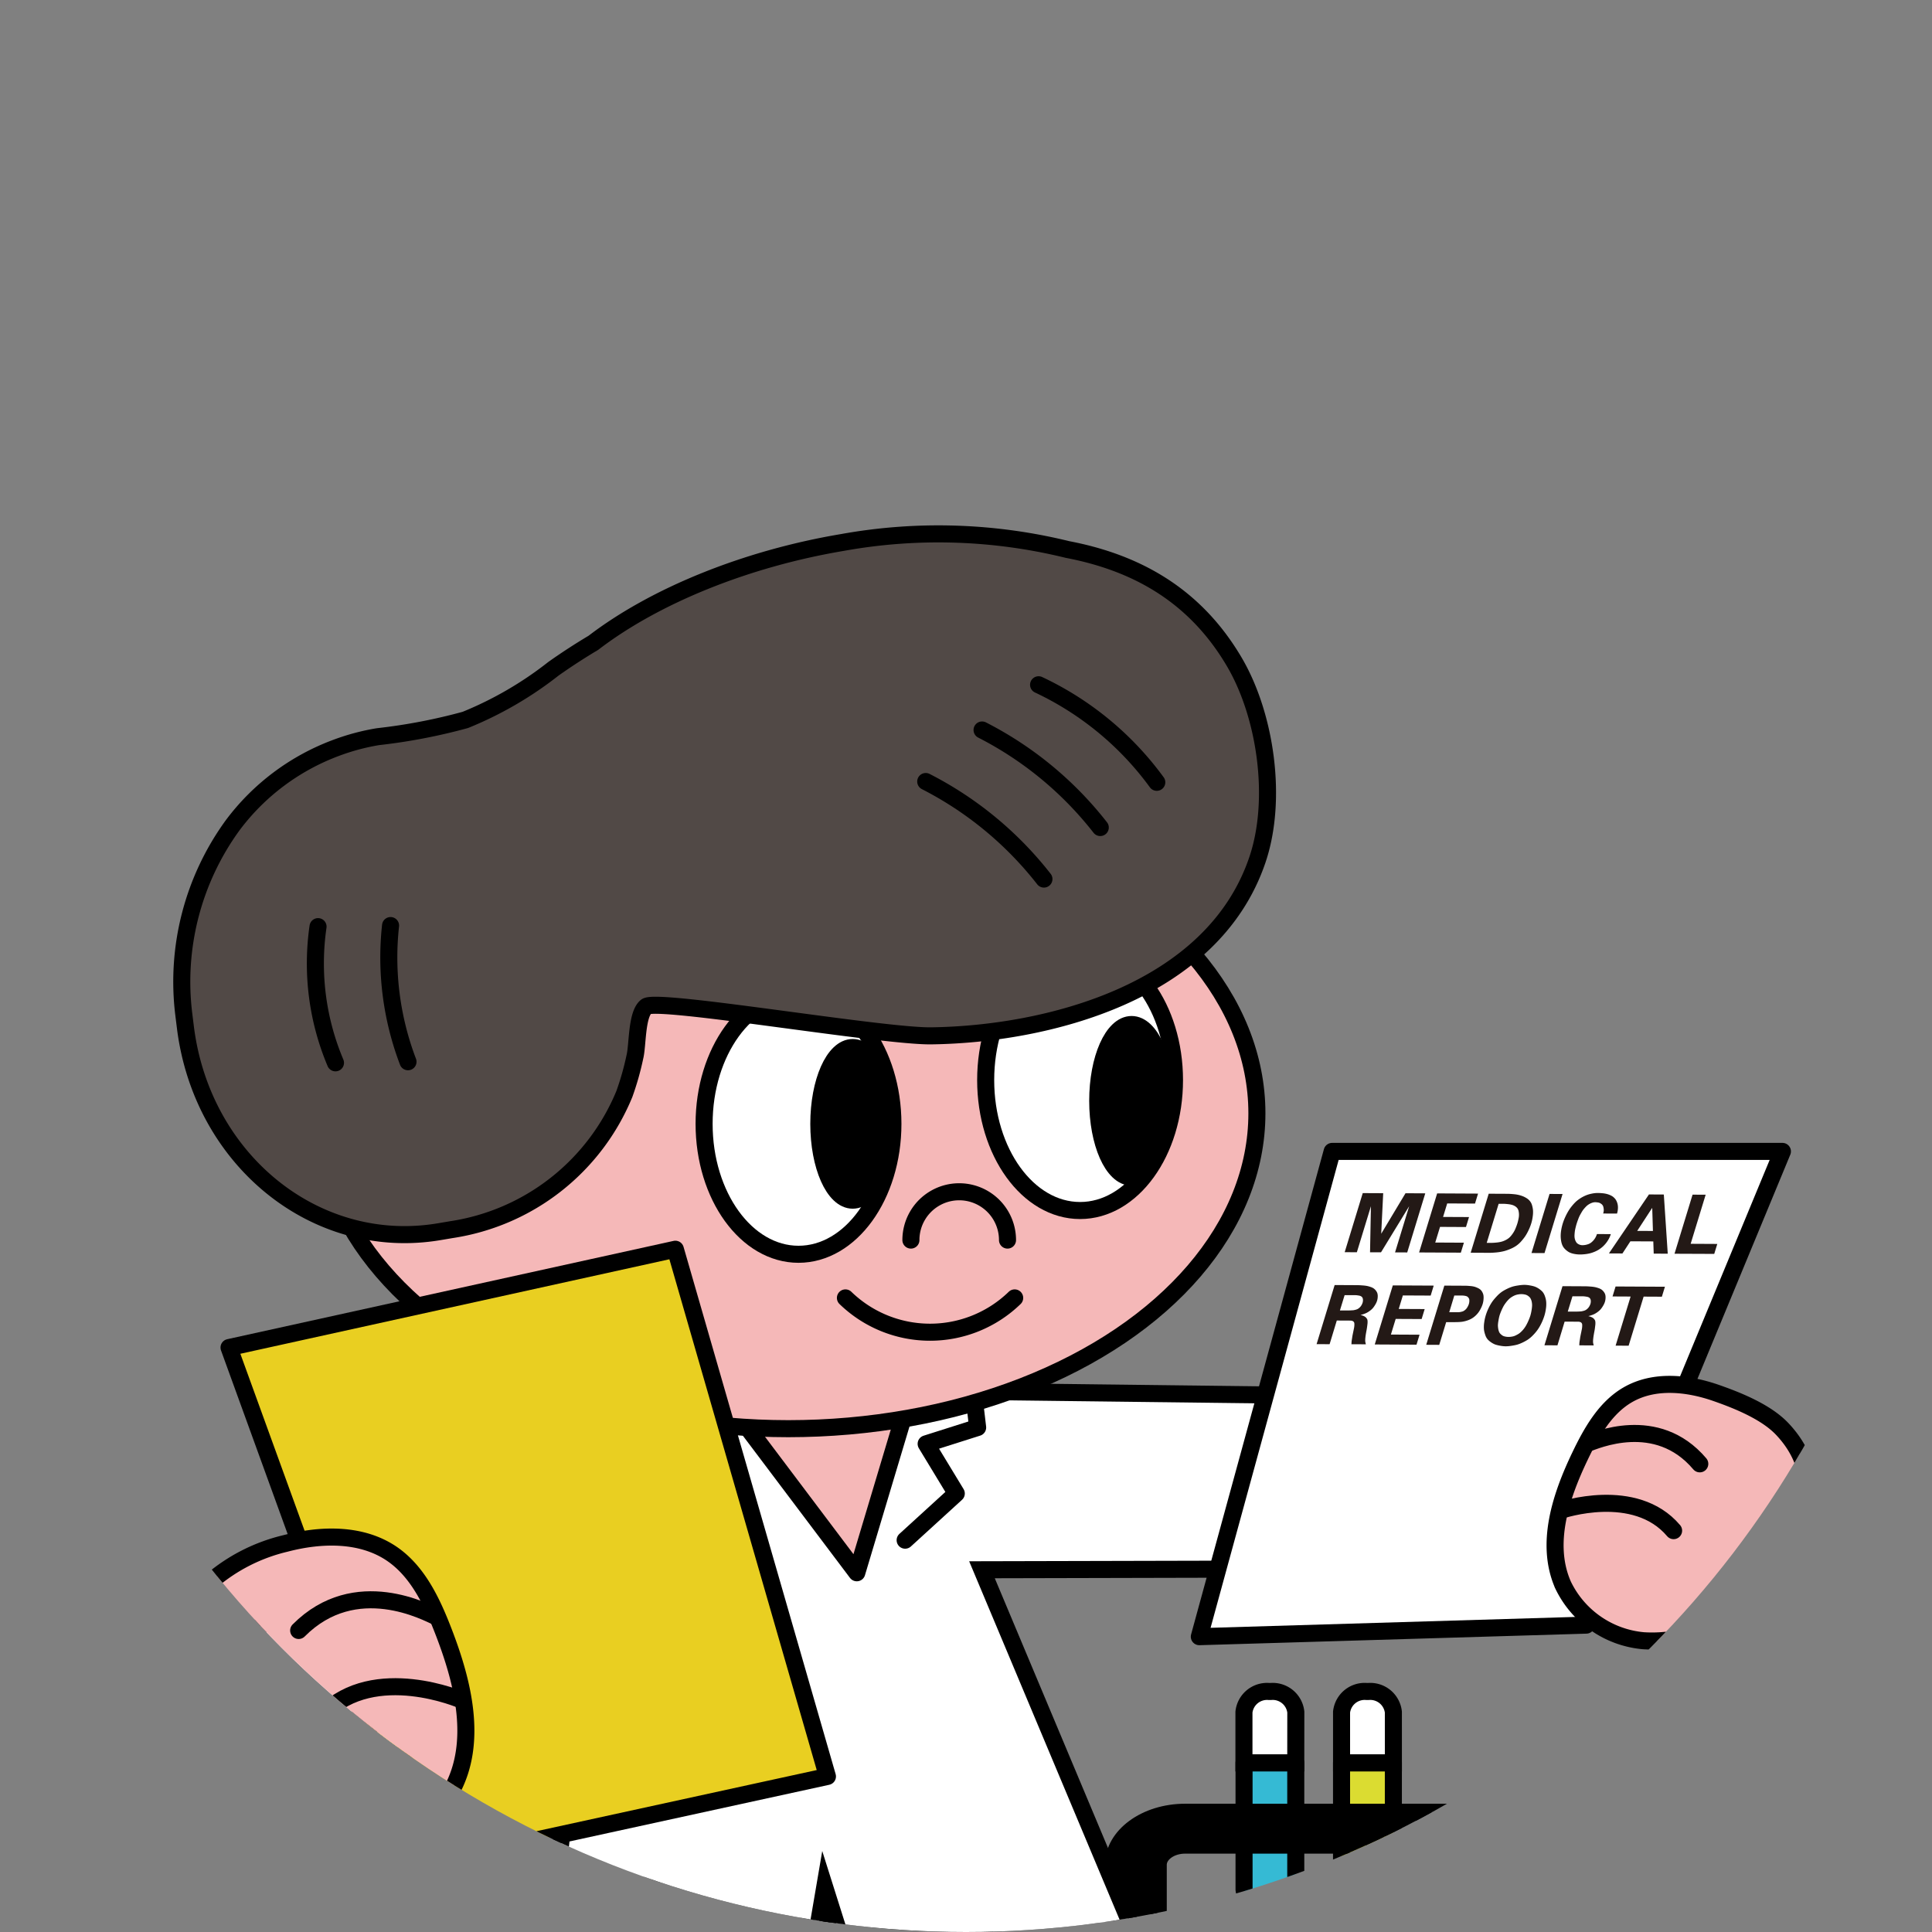 <svg xmlns="http://www.w3.org/2000/svg" xmlns:xlink="http://www.w3.org/1999/xlink" width="170" height="170" viewBox="0 0 170 170">
  <rect x="0" y="0" width="170" height="170" fill="#808080" stroke="none"/>
  <defs>
    <clipPath id="clip-path">
      <circle id="타원_742" data-name="타원 742" cx="85" cy="85" r="85" transform="translate(-21852 -19262)" fill="#f2f2f2"/>
    </clipPath>
  </defs>
  <g id="마스크_그룹_15835" data-name="마스크 그룹 15835" transform="translate(21852 19262)" clip-path="url(#clip-path)">
    <g id="그룹_16378" data-name="그룹 16378" transform="translate(-21860.729 -19227.803)">
      <g id="그룹_16363" data-name="그룹 16363" transform="translate(84.196 114.64)">
        <g id="그룹_16361" data-name="그룹 16361" transform="translate(33.994)">
          <path id="패스_13713" data-name="패스 13713" d="M367.355,336.439a2.046,2.046,0,0,0-2.209-1.812H365a2.046,2.046,0,0,0-2.209,1.812v4.476h4.56Z" transform="translate(-362.795 -334.627)" fill="#fff" stroke="#000" stroke-miterlimit="10" stroke-width="1.5"/>
          <path id="패스_13714" data-name="패스 13714" d="M362.8,354.5v11.135A2.046,2.046,0,0,0,365,367.446h.142a2.046,2.046,0,0,0,2.209-1.812V354.5Z" transform="translate(-362.795 -348.211)" fill="#35bad4" stroke="#000" stroke-linecap="round" stroke-linejoin="round" stroke-width="1.5"/>
        </g>
        <g id="그룹_16362" data-name="그룹 16362" transform="translate(42.578)">
          <path id="패스_13715" data-name="패스 13715" d="M394.48,336.439a2.046,2.046,0,0,0-2.208-1.812h-.143a2.046,2.046,0,0,0-2.208,1.812v4.476h4.56Z" transform="translate(-389.92 -334.627)" fill="#fff" stroke="#000" stroke-miterlimit="10" stroke-width="1.5"/>
          <path id="패스_13716" data-name="패스 13716" d="M389.92,354.5v11.135a2.046,2.046,0,0,0,2.208,1.812h.143a2.046,2.046,0,0,0,2.208-1.812V354.5Z" transform="translate(-389.92 -348.211)" fill="#dbdc31" stroke="#000" stroke-linecap="round" stroke-linejoin="round" stroke-width="1.5"/>
        </g>
        <path id="패스_13717" data-name="패스 13717" d="M356.464,368.206H332.8c-3.48,0-6.31,2.076-6.31,4.626v12.143c0,2.551,2.831,4.626,6.31,4.626h23.663c3.48,0,6.31-2.075,6.31-4.626V372.832C362.774,370.282,359.944,368.206,356.464,368.206Zm2.366,16.769c0,.954-1.065,1.735-2.366,1.735H332.8c-1.3,0-2.366-.781-2.366-1.735V372.832c0-.954,1.065-1.735,2.366-1.735h23.663c1.3,0,2.366.781,2.366,1.735Z" transform="translate(-303.985 -357.58)" stroke="#000" stroke-linecap="round" stroke-linejoin="round" stroke-width="1.5"/>
        <path id="패스_13718" data-name="패스 13718" d="M273.507,433.972l2.281-14.28h40.3l.736,14.28h9.828l4.327-29.71a2.6,2.6,0,0,0-2.575-2.977H257.97a2.6,2.6,0,0,0-2.545,3.143l6.141,28.86Z" transform="translate(-255.367 -380.192)" fill="#fff" stroke="#000" stroke-miterlimit="10" stroke-width="1.5"/>
      </g>
      <g id="그룹_16376" data-name="그룹 16376" transform="translate(23.728 12.802)">
        <g id="그룹_16364" data-name="그룹 16364" transform="translate(31.931 110.417)">
          <path id="패스_13719" data-name="패스 13719" d="M200.81,363.874l5.09,38.472a2.242,2.242,0,0,0,2.161,1.944l16.274-.037a1.835,1.835,0,0,0,1.695-2.5L213.587,363.3a2.233,2.233,0,0,0-2.074-1.559l-8.922.02A1.806,1.806,0,0,0,200.81,363.874Z" transform="translate(-176.693 -361.739)" stroke="#000" stroke-linecap="round" stroke-linejoin="round" stroke-width="1.5"/>
          <path id="패스_13720" data-name="패스 13720" d="M152.479,364.685l-3.421,38.065a2.135,2.135,0,0,1-2.1,1.93l-16.455.023a1.9,1.9,0,0,1-1.826-2.465l10.855-38.076a2.137,2.137,0,0,1,2.026-1.55l9.021-.013A1.888,1.888,0,0,1,152.479,364.685Z" transform="translate(-127.346 -362.328)" stroke="#000" stroke-linecap="round" stroke-linejoin="round" stroke-width="1.5"/>
          <path id="패스_13721" data-name="패스 13721" d="M218.836,478.57h4.775a10.757,10.757,0,0,1,9.164-4.8c5.808,0,10.516,4.214,10.505,9.408l-.18.192H218.836a2.408,2.408,0,0,1,0-4.8Z" transform="translate(-187.512 -438.319)" fill="#393a3a" stroke="#000" stroke-miterlimit="10" stroke-width="1.5"/>
          <path id="패스_13722" data-name="패스 13722" d="M126.853,478.57h4.775a10.757,10.757,0,0,1,9.164-4.8c5.808,0,10.516,4.214,10.505,9.408l-.18.192H126.853a2.408,2.408,0,0,1,0-4.8Z" transform="translate(-124.636 -438.319)" fill="#393a3a" stroke="#000" stroke-miterlimit="10" stroke-width="1.5"/>
        </g>
        <path id="패스_13723" data-name="패스 13723" d="M66.662,269.922l-4.78,42.831,22.993-2.4,2.7-15.808,4.452,14.1L117.522,305l-16.11-38.383L131,266.547l.162-15.255-40.625-.49L64.829,252.86l-31.916,22.2L43.973,288Z" transform="translate(-30.006 -175.49)" fill="#fff" stroke="#000" stroke-miterlimit="10" stroke-width="1.5"/>
        <g id="그룹_16365" data-name="그룹 16365" transform="translate(50.147 72.091)">
          <path id="패스_13724" data-name="패스 13724" d="M196.973,253.837l-4.528,15.119-10.245-13.6Z" transform="translate(-182.2 -249.655)" fill="#f5b8b8" stroke="#000" stroke-linecap="round" stroke-linejoin="round" stroke-width="1.5"/>
          <path id="패스_13725" data-name="패스 13725" d="M233.623,240.62l.77,6.517-4.532,1.439,2.652,4.37-4.5,4.107" transform="translate(-213.514 -240.62)" fill="none" stroke="#000" stroke-linecap="round" stroke-linejoin="round" stroke-width="1.5"/>
        </g>
        <ellipse id="타원_923" data-name="타원 923" cx="41.237" cy="27.75" rx="41.237" ry="27.75" transform="translate(13.124 23.213)" fill="#f5b8b8" stroke="#000" stroke-miterlimit="10" stroke-width="1.5"/>
        <g id="그룹_16366" data-name="그룹 16366" transform="translate(71.732 36.561)">
          <ellipse id="타원_924" data-name="타원 924" cx="8.307" cy="11.478" rx="8.307" ry="11.478" fill="#fff" stroke="#000" stroke-linecap="round" stroke-linejoin="round" stroke-width="1.5"/>
        </g>
        <g id="그룹_16367" data-name="그룹 16367" transform="translate(46.956 40.411)">
          <ellipse id="타원_925" data-name="타원 925" cx="8.307" cy="11.478" rx="8.307" ry="11.478" fill="#fff" stroke="#000" stroke-linecap="round" stroke-linejoin="round" stroke-width="1.5"/>
        </g>
        <path id="패스_13726" data-name="패스 13726" d="M238.121,199.92a4.25,4.25,0,0,0-8.5,0" transform="translate(-164.468 -137.803)" fill="none" stroke="#000" stroke-linecap="round" stroke-linejoin="round" stroke-width="1.5"/>
        <path id="패스_13727" data-name="패스 13727" d="M226.309,225.183a10.694,10.694,0,0,1-14.892,0" transform="translate(-152.025 -157.977)" fill="none" stroke="#000" stroke-linecap="round" stroke-linejoin="round" stroke-width="1.5"/>
        <g id="그룹_16368" data-name="그룹 16368" transform="translate(0.995)">
          <path id="패스_13728" data-name="패스 13728" d="M31.367,38.4a20.1,20.1,0,0,1,9.051-6.777,19.526,19.526,0,0,1,3.724-1,49.948,49.948,0,0,0,7.685-1.474,32,32,0,0,0,7.751-4.5q1.713-1.211,3.513-2.283c5.463-4.187,13.516-7.416,21.9-8.827a47.585,47.585,0,0,1,19.813.615c6.113,1.168,11.254,4.049,14.694,9.91,2.743,4.673,3.828,12.04,2.03,17.374-3.968,11.77-18.635,15.379-28.71,15.511-4.365.057-24.133-3.341-25.078-2.579-.864.7-.737,3.427-1,4.451a24.652,24.652,0,0,1-.922,3.247A19.622,19.622,0,0,1,50.607,74l-1.084.183C38.689,76.007,28.64,67.9,27.19,56.169L27.045,55A23.412,23.412,0,0,1,31.367,38.4Z" transform="translate(-26.874 -12.802)" fill="#514946" stroke="#000" stroke-linecap="round" stroke-linejoin="round" stroke-width="1.5"/>
          <path id="패스_13729" data-name="패스 13729" d="M265.129,54.689a27.18,27.18,0,0,1,10.4,8.582" transform="translate(-189.736 -41.434)" fill="none" stroke="#000" stroke-linecap="round" stroke-linejoin="round" stroke-width="1.5"/>
          <path id="패스_13730" data-name="패스 13730" d="M249.414,67.263a31.182,31.182,0,0,1,10.4,8.582" transform="translate(-178.994 -50.029)" fill="none" stroke="#000" stroke-linecap="round" stroke-linejoin="round" stroke-width="1.5"/>
          <path id="패스_13731" data-name="패스 13731" d="M233.749,81.6a31.19,31.19,0,0,1,10.4,8.582" transform="translate(-168.286 -59.831)" fill="none" stroke="#000" stroke-linecap="round" stroke-linejoin="round" stroke-width="1.5"/>
          <path id="패스_13732" data-name="패스 13732" d="M65.808,133.93a22.48,22.48,0,0,1-1.534-11.982" transform="translate(-52.283 -87.41)" fill="none" stroke="#000" stroke-linecap="round" stroke-linejoin="round" stroke-width="1.5"/>
          <path id="패스_13733" data-name="패스 13733" d="M86.147,133.629a25.78,25.78,0,0,1-1.534-11.982" transform="translate(-66.241 -87.204)" fill="none" stroke="#000" stroke-linecap="round" stroke-linejoin="round" stroke-width="1.5"/>
        </g>
        <ellipse id="타원_926" data-name="타원 926" cx="2.981" cy="6.716" rx="2.981" ry="6.716" transform="translate(81.591 43.15)" stroke="#000" stroke-linecap="round" stroke-linejoin="round" stroke-width="1.5"/>
        <ellipse id="타원_927" data-name="타원 927" cx="2.981" cy="6.716" rx="2.981" ry="6.716" transform="translate(57.05 45.174)" stroke="#000" stroke-linecap="round" stroke-linejoin="round" stroke-width="1.5"/>
        <g id="그룹_16369" data-name="그룹 16369" transform="translate(5.154 62.923)">
          <path id="패스_13734" data-name="패스 13734" d="M79.288,211.65,92.67,258.041l-36.1,7.876L40.015,220.3Z" transform="translate(-40.015 -211.65)" fill="#e9cf21" stroke="#000" stroke-linecap="round" stroke-linejoin="round" stroke-width="1.5"/>
        </g>
        <g id="그룹_16371" data-name="그룹 16371" transform="translate(0 88.251)">
          <g id="그룹_16370" data-name="그룹 16370">
            <path id="패스_13735" data-name="패스 13735" d="M27.31,295.564a15.6,15.6,0,0,1,6.55-3.319c3.167-.829,6.738-.9,9.407.955,2.281,1.586,3.528,4.3,4.539,6.937,1.692,4.414,2.961,9.6.682,13.814a10.529,10.529,0,0,1-9.027,5.221,14.539,14.539,0,0,1-9.729-3.976C24.17,310.2,20.761,301.455,27.31,295.564Z" transform="translate(-23.728 -291.688)" fill="#f5b8b8" stroke="#000" stroke-miterlimit="10" stroke-width="1.5"/>
            <path id="패스_13736" data-name="패스 13736" d="M71.529,310.637c-.806-.35-7.132-3.856-12.152,1.189" transform="translate(-48.096 -303.608)" fill="#f5b8b8" stroke="#000" stroke-linecap="round" stroke-linejoin="round" stroke-width="1.5"/>
            <path id="패스_13737" data-name="패스 13737" d="M78.5,334.476s-7.657-3.328-12.152,1.188" transform="translate(-52.863 -320.129)" fill="#f5b8b8" stroke="#000" stroke-linecap="round" stroke-linejoin="round" stroke-width="1.5"/>
          </g>
        </g>
        <g id="그룹_16375" data-name="그룹 16375" transform="translate(90.531 54.315)">
          <g id="그룹_16372" data-name="그룹 16372">
            <path id="패스_13738" data-name="패스 13738" d="M361.128,184.447H321.508l-11.688,42.7,34.049-1.016Z" transform="translate(-309.82 -184.447)" fill="#fff" stroke="#000" stroke-linecap="round" stroke-linejoin="round" stroke-width="1.5"/>
          </g>
          <g id="그룹_16374" data-name="그룹 16374" transform="translate(31.302 20.5)">
            <g id="그룹_16373" data-name="그룹 16373">
              <path id="패스_13739" data-name="패스 13739" d="M428.733,253.159c-1.414-1.5-3.891-2.5-5.8-3.168-2.552-.893-5.487-1.19-7.808.161-1.983,1.154-3.19,3.3-4.2,5.409-1.687,3.522-3.077,7.71-1.481,11.326a8.7,8.7,0,0,0,7.084,4.9,12.01,12.01,0,0,0,8.273-2.626C429.711,265.42,433.733,258.444,428.733,253.159Z" transform="translate(-408.738 -249.229)" fill="#f5b8b8" stroke="#000" stroke-miterlimit="10" stroke-width="1.5"/>
              <path id="패스_13740" data-name="패스 13740" d="M417.618,263.764c.687-.235,6.128-2.7,9.925,1.787" transform="translate(-414.808 -258.559)" fill="#f5b8b8" stroke="#000" stroke-linecap="round" stroke-linejoin="round" stroke-width="1.5"/>
              <path id="패스_13741" data-name="패스 13741" d="M410.338,282.918s6.525-2.231,9.925,1.787" transform="translate(-409.832 -271.835)" fill="#f5b8b8" stroke="#000" stroke-linecap="round" stroke-linejoin="round" stroke-width="1.5"/>
            </g>
          </g>
        </g>
      </g>
      <g id="그룹_16377" data-name="그룹 16377" transform="translate(124.578 70.775)">
        <path id="패스_13742" data-name="패스 13742" d="M355.6,196.039l1.74.009-1.588,5.2-1.071-.005,1.242-4.063-2.477,4.057-.966,0,.078-4.055-1.238,4.05-1.071-.005,1.589-5.2,1.8.009-.175,3.568Z" transform="translate(-347.777 -196.016)" fill="#231916"/>
        <path id="패스_13743" data-name="패스 13743" d="M372.523,196.124l3.6.018-.268.877-2.447-.012-.363,1.188,2.283.011-.268.877-2.283-.012-.421,1.377,2.521.013-.268.877-3.674-.018Z" transform="translate(-361.915 -196.087)" fill="#231916"/>
        <path id="패스_13744" data-name="패스 13744" d="M386.859,196.2l1.606.008c.194,0,.407.013.641.037a2.764,2.764,0,0,1,.626.131,1.95,1.95,0,0,1,.433.2,1.115,1.115,0,0,1,.316.269.99.99,0,0,1,.188.359,2.4,2.4,0,0,1,.087.446,2.55,2.55,0,0,1-.019.514,3.632,3.632,0,0,1-.137.655,4.265,4.265,0,0,1-.264.654,3.917,3.917,0,0,1-.294.512,4.785,4.785,0,0,1-.359.445,2.327,2.327,0,0,1-.407.356,2.759,2.759,0,0,1-.478.258,4.169,4.169,0,0,1-.557.2,4.481,4.481,0,0,1-.7.122q-.372.035-.662.034l-1.606-.008Zm-.175,4.325.394,0c.109,0,.253-.007.432-.025a2.9,2.9,0,0,0,.447-.072,1.945,1.945,0,0,0,.352-.13,1.634,1.634,0,0,0,.323-.2,1.569,1.569,0,0,0,.236-.249,2.59,2.59,0,0,0,.206-.3,2.228,2.228,0,0,0,.16-.33c.059-.144.108-.279.146-.4s.072-.261.1-.405a1.621,1.621,0,0,0,.042-.331,1.417,1.417,0,0,0-.024-.3.722.722,0,0,0-.083-.251.689.689,0,0,0-.2-.207,1.032,1.032,0,0,0-.272-.133,2.207,2.207,0,0,0-.4-.076,4.062,4.062,0,0,0-.416-.029l-.394,0Z" transform="translate(-371.714 -196.135)" fill="#231916"/>
        <path id="패스_13745" data-name="패스 13745" d="M403.335,201.483l-1.145-.006,1.589-5.2,1.145.006Z" transform="translate(-383.28 -196.193)" fill="#231916"/>
        <path id="패스_13746" data-name="패스 13746" d="M414.036,197.813a1.381,1.381,0,0,0,.041-.183.707.707,0,0,0,.007-.2,1.476,1.476,0,0,0-.027-.169.435.435,0,0,0-.06-.156.448.448,0,0,0-.108-.122,1.079,1.079,0,0,0-.159-.1.822.822,0,0,0-.2-.048,1.767,1.767,0,0,0-.2-.015.826.826,0,0,0-.272.05,1.348,1.348,0,0,0-.275.13,1.316,1.316,0,0,0-.271.219c-.084.087-.158.172-.223.253a2.647,2.647,0,0,0-.161.249c-.058.1-.11.193-.158.283a3.131,3.131,0,0,0-.135.32q-.082.22-.132.381c-.032.1-.063.217-.093.341s-.053.233-.066.327c-.014.113-.024.218-.029.314a1.4,1.4,0,0,0,.007.247,1.006,1.006,0,0,0,.067.254.877.877,0,0,0,.12.207.662.662,0,0,0,.219.147.7.7,0,0,0,.277.059,1.388,1.388,0,0,0,.272-.026,1.642,1.642,0,0,0,.265-.073.99.99,0,0,0,.279-.168,1.463,1.463,0,0,0,.213-.222,1.366,1.366,0,0,0,.142-.219,1.6,1.6,0,0,0,.113-.273l1.22.006a2.369,2.369,0,0,1-.175.415,2.585,2.585,0,0,1-.559.707,2.762,2.762,0,0,1-.351.259,2.816,2.816,0,0,1-.343.171,2.9,2.9,0,0,1-.4.136,3.3,3.3,0,0,1-.453.079,4.041,4.041,0,0,1-.45.025,2.7,2.7,0,0,1-.488-.05,1.674,1.674,0,0,1-.444-.144,1.614,1.614,0,0,1-.348-.262,1.108,1.108,0,0,1-.244-.336,1.58,1.58,0,0,1-.111-.366,2.539,2.539,0,0,1-.045-.44,3.272,3.272,0,0,1,.045-.551,4.423,4.423,0,0,1,.134-.571,4.677,4.677,0,0,1,.22-.573,5.344,5.344,0,0,1,.3-.567,3.676,3.676,0,0,1,.3-.417,3.99,3.99,0,0,1,.34-.37,3.116,3.116,0,0,1,1-.6,3.022,3.022,0,0,1,.442-.116,2.456,2.456,0,0,1,.473-.048q.193,0,.425.022a2.253,2.253,0,0,1,.4.07,1.839,1.839,0,0,1,.376.147,1,1,0,0,1,.247.18.949.949,0,0,1,.2.271,1.23,1.23,0,0,1,.109.311,1.377,1.377,0,0,1,.023.389,1.906,1.906,0,0,1-.077.422Z" transform="translate(-388.819 -196.006)" fill="#231916"/>
        <path id="패스_13747" data-name="패스 13747" d="M425.609,200.54l-.7,1.071-1.189-.006,3.522-5.188,1.309.007.345,5.207-1.235-.006-.036-1.075Zm1.922-2.924h-.015l-1.307,2.008,1.383.007Z" transform="translate(-397.997 -196.288)" fill="#231916"/>
        <path id="패스_13748" data-name="패스 13748" d="M441.956,201.676l1.589-5.2,1.152.006-1.32,4.319,2.343.012-.268.877Z" transform="translate(-410.462 -196.329)" fill="#231916"/>
        <path id="패스_13749" data-name="패스 13749" d="M343.575,226.819l-1.145-.006,1.589-5.2,1.971.01q.2,0,.477.023a3.467,3.467,0,0,1,.409.049,2.675,2.675,0,0,1,.305.086,1.065,1.065,0,0,1,.276.133.876.876,0,0,1,.192.19.764.764,0,0,1,.127.23.891.891,0,0,1,.034.3,1.365,1.365,0,0,1-.057.358,1.526,1.526,0,0,1-.163.351,2.323,2.323,0,0,1-.2.29,1.623,1.623,0,0,1-.278.252,2.071,2.071,0,0,1-.285.178,2.106,2.106,0,0,1-.276.11c-.1.033-.188.059-.258.077a1.554,1.554,0,0,1,.179.048.962.962,0,0,1,.145.062.6.6,0,0,1,.272.278.636.636,0,0,1,.027.193,1.367,1.367,0,0,1-.011.22c-.009.077-.02.166-.034.267s-.03.2-.049.294-.034.186-.054.3-.034.217-.042.307a1.762,1.762,0,0,0-.015.183,1.436,1.436,0,0,0,0,.169,1.247,1.247,0,0,0,.026.135c.011.045.021.085.029.122l-1.272-.006a1.111,1.111,0,0,0,.01-.128c0-.054.005-.108.012-.162s.02-.135.033-.216.022-.151.031-.21q.026-.134.066-.327t.067-.328a1.694,1.694,0,0,0,.038-.26,1.178,1.178,0,0,0,0-.213.236.236,0,0,0-.036-.1.282.282,0,0,0-.067-.075.411.411,0,0,0-.1-.041.451.451,0,0,0-.128-.021l-1.212-.006Zm.908-2.97.751,0q.082,0,.21-.006l.212-.012c.058-.009.121-.022.191-.04a.979.979,0,0,0,.175-.06.728.728,0,0,0,.144-.094.885.885,0,0,0,.134-.134.9.9,0,0,0,.1-.152,1.074,1.074,0,0,0,.079-.186.745.745,0,0,0,.03-.172.667.667,0,0,0-.006-.152.338.338,0,0,0-.049-.132.246.246,0,0,0-.091-.092.443.443,0,0,0-.169-.069c-.068-.014-.123-.023-.166-.028a1.621,1.621,0,0,0-.211-.017l-.185,0-.736,0Z" transform="translate(-342.43 -213.512)" fill="#231916"/>
        <path id="패스_13750" data-name="패스 13750" d="M360.188,221.7l3.6.018-.268.877-2.447-.012-.363,1.188,2.283.011-.268.877-2.283-.011-.421,1.377,2.521.013-.268.878-3.674-.019Z" transform="translate(-353.482 -213.567)" fill="#231916"/>
        <path id="패스_13751" data-name="패스 13751" d="M374.523,221.769l1.814.009c.129,0,.281.009.458.026a2.085,2.085,0,0,1,.372.059,2,2,0,0,1,.28.106,1.06,1.06,0,0,1,.251.154.745.745,0,0,1,.167.221.885.885,0,0,1,.1.281,1.488,1.488,0,0,1,.006.345,1.859,1.859,0,0,1-.076.419,2.469,2.469,0,0,1-.175.415,2.2,2.2,0,0,1-.214.347,2.079,2.079,0,0,1-.257.279,1.838,1.838,0,0,1-.617.375,2.393,2.393,0,0,1-.324.1,2.2,2.2,0,0,1-.41.062q-.232.016-.425.015l-.789,0-.61,2-1.145-.006Zm.431,2.341.551,0c.049,0,.114,0,.194,0a1.782,1.782,0,0,0,.214-.016l.16-.037a.573.573,0,0,0,.17-.07,1.057,1.057,0,0,0,.141-.108.789.789,0,0,0,.122-.141,1.457,1.457,0,0,0,.092-.156,1.157,1.157,0,0,0,.084-.2,1,1,0,0,0,.038-.2.856.856,0,0,0,0-.162.279.279,0,0,0-.043-.139.843.843,0,0,0-.083-.105.318.318,0,0,0-.143-.082.961.961,0,0,0-.15-.034,1.263,1.263,0,0,0-.2-.018l-.189,0-.513,0Z" transform="translate(-363.282 -213.617)" fill="#231916"/>
        <path id="패스_13752" data-name="패스 13752" d="M389.35,223.584a3.991,3.991,0,0,1,.359-.614,5.031,5.031,0,0,1,.381-.444,2.705,2.705,0,0,1,.466-.4,3.984,3.984,0,0,1,.435-.241,3.373,3.373,0,0,1,.487-.193,3.918,3.918,0,0,1,.5-.1,3.453,3.453,0,0,1,.525-.048,2.91,2.91,0,0,1,.5.053,2.66,2.66,0,0,1,.429.107,1.855,1.855,0,0,1,.654.443,1.2,1.2,0,0,1,.222.407,1.918,1.918,0,0,1,.105.446,2.6,2.6,0,0,1-.017.615,4,4,0,0,1-.139.648,4.708,4.708,0,0,1-.257.648,3.982,3.982,0,0,1-.359.613,3.817,3.817,0,0,1-.378.444,2.834,2.834,0,0,1-.469.4,4.033,4.033,0,0,1-.435.241,3.418,3.418,0,0,1-.487.194,4.206,4.206,0,0,1-.493.1,3.388,3.388,0,0,1-.529.048,2.91,2.91,0,0,1-.494-.053,2.856,2.856,0,0,1-.433-.107,1.79,1.79,0,0,1-.368-.2,1.743,1.743,0,0,1-.286-.245,1.144,1.144,0,0,1-.218-.407,2.359,2.359,0,0,1-.109-.447,2.574,2.574,0,0,1,.017-.615,3.987,3.987,0,0,1,.138-.648A4.673,4.673,0,0,1,389.35,223.584Zm.867,1.1a2.993,2.993,0,0,0-.05.419,1.992,1.992,0,0,0,.028.3,1.2,1.2,0,0,0,.086.3.613.613,0,0,0,.141.183,1.229,1.229,0,0,0,.178.136.823.823,0,0,0,.23.075,1.366,1.366,0,0,0,.267.028,1.692,1.692,0,0,0,.287-.025,1.184,1.184,0,0,0,.272-.073q.121-.053.265-.134a1.235,1.235,0,0,0,.249-.182,2.268,2.268,0,0,0,.279-.3,2.453,2.453,0,0,0,.2-.3,4.139,4.139,0,0,0,.206-.418,4.272,4.272,0,0,0,.17-.446,3.687,3.687,0,0,0,.1-.449,3.126,3.126,0,0,0,.049-.415,1.434,1.434,0,0,0-.021-.3,1.058,1.058,0,0,0-.093-.3.537.537,0,0,0-.137-.186.875.875,0,0,0-.183-.133.734.734,0,0,0-.227-.076,1.505,1.505,0,0,0-.271-.029,1.709,1.709,0,0,0-.284.026,1.344,1.344,0,0,0-.275.073,1.811,1.811,0,0,0-.259.13,1.623,1.623,0,0,0-.254.185,2.628,2.628,0,0,0-.271.3,3.564,3.564,0,0,0-.21.3,4.192,4.192,0,0,0-.205.415,4.268,4.268,0,0,0-.171.449A3.765,3.765,0,0,0,390.217,224.684Z" transform="translate(-374.213 -213.459)" fill="#231916"/>
        <path id="패스_13753" data-name="패스 13753" d="M406.934,227.136l-1.145-.006,1.589-5.2,1.97.01q.2,0,.477.023a3.468,3.468,0,0,1,.409.049,2.712,2.712,0,0,1,.305.086,1.077,1.077,0,0,1,.276.133.89.89,0,0,1,.191.19.769.769,0,0,1,.127.231.882.882,0,0,1,.034.3,1.357,1.357,0,0,1-.057.358,1.544,1.544,0,0,1-.163.35,2.3,2.3,0,0,1-.2.29,1.6,1.6,0,0,1-.278.252,1.979,1.979,0,0,1-.285.178,2.1,2.1,0,0,1-.276.11q-.153.05-.258.077a1.475,1.475,0,0,1,.179.048.952.952,0,0,1,.145.061.553.553,0,0,1,.181.139.547.547,0,0,1,.091.14.634.634,0,0,1,.027.192,1.372,1.372,0,0,1-.011.22c-.009.077-.02.165-.033.267s-.03.2-.049.293-.034.186-.054.3-.034.217-.042.307a1.674,1.674,0,0,0-.015.183,1.431,1.431,0,0,0,0,.169,1.2,1.2,0,0,0,.026.135l.029.122-1.271-.007a1.192,1.192,0,0,0,.009-.128c0-.054.006-.108.012-.162s.02-.135.033-.216.022-.151.03-.209q.026-.135.066-.328t.067-.328a1.622,1.622,0,0,0,.038-.26,1.123,1.123,0,0,0,0-.213.236.236,0,0,0-.036-.1.284.284,0,0,0-.067-.075.422.422,0,0,0-.1-.041.463.463,0,0,0-.128-.021l-1.212-.006Zm.908-2.97.751,0q.082,0,.21-.006t.212-.012c.058-.009.121-.022.191-.04a.963.963,0,0,0,.175-.06.747.747,0,0,0,.144-.094.9.9,0,0,0,.233-.286,1.071,1.071,0,0,0,.079-.185.749.749,0,0,0,.03-.172.663.663,0,0,0-.006-.152.33.33,0,0,0-.049-.132.248.248,0,0,0-.091-.092.447.447,0,0,0-.169-.068c-.068-.014-.123-.023-.167-.028a1.551,1.551,0,0,0-.211-.018c-.083,0-.145,0-.185,0l-.736,0Z" transform="translate(-385.74 -213.729)" fill="#231916"/>
        <path id="패스_13754" data-name="패스 13754" d="M424.99,222.007l4.343.022-.268.877-1.606-.008-1.32,4.32-1.145-.006,1.32-4.32-1.591-.008Z" transform="translate(-398.682 -213.779)" fill="#231916"/>
      </g>
    </g>
  </g>
</svg>
